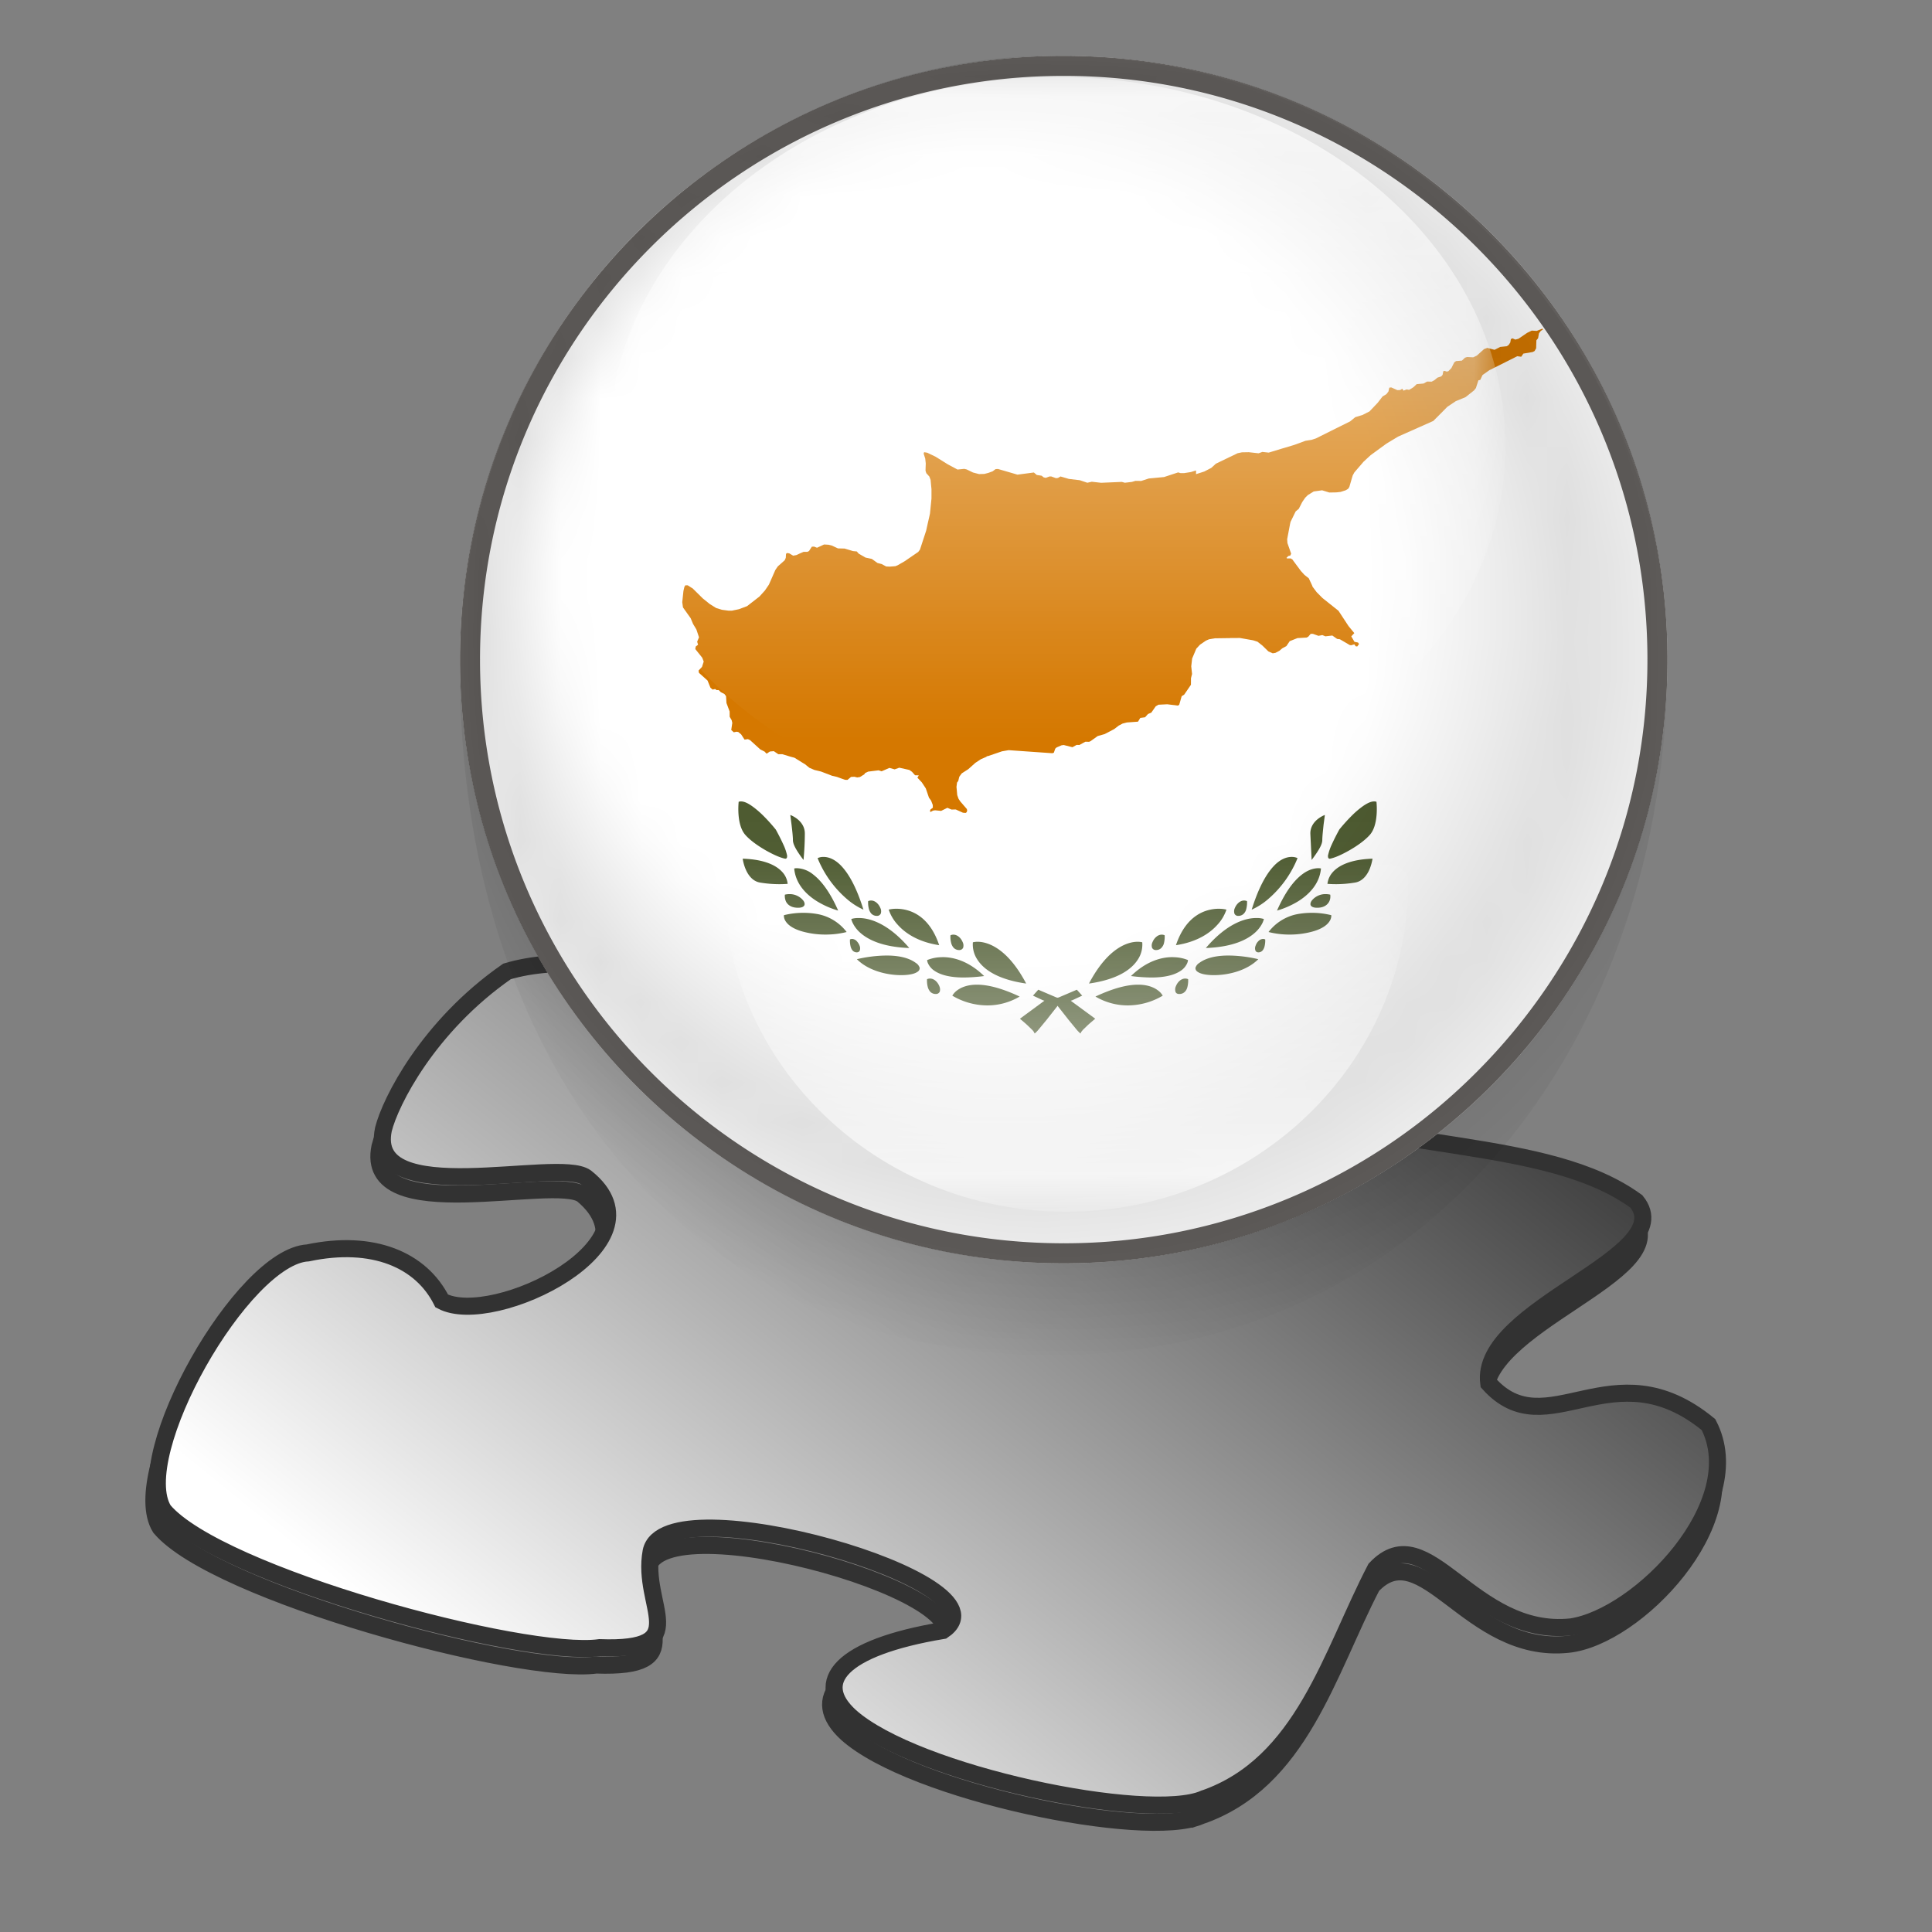 <svg xmlns="http://www.w3.org/2000/svg" width="48" height="48"><rect width="100%" height="100%" fill="#808080" stroke="none"/><path fill="#838281" stroke="#323232" stroke-width=".424" d="M29.824 45.117c2.474-.854 3.156-3.582 4.264-5.715 1.279-1.363 2.389 1.705 4.862 1.451 1.706-.172 4.435-3.071 3.411-4.947-2.389-2.047-4.008.512-5.459-1.109-.256-1.876 4.777-3.154 3.668-4.52-2.217-1.621-6.229-1.194-10.064-2.646-1.705-1.961 3.924-1.191 2.645-3.068-.512-.77-3.838-2.646-7.676-1.792-2.388.768.426 3.241-3.412 2.985-2.559-.257-6.994-1.962-9.552-1.191-1.962 1.362-2.9 3.238-3.071 3.926-.427 2.047 4.35.682 5.032 1.191 2.047 1.703-2.303 3.752-3.582 3.067-.512-1.021-1.706-1.535-3.326-1.19-1.621.084-4.436 5.028-3.583 6.396 1.365 1.62 8.956 3.668 10.832 3.412 2.388.084 1.024-1.024 1.28-2.391.341-1.705 9.04.77 7.164 1.963-2.473.428-3.156 1.275-2.217 2.131 1.62 1.45 7.419 2.645 8.784 2.047h0z"/><linearGradient id="A" gradientUnits="userSpaceOnUse" x1="33.367" y1="23.451" x2="15.678" y2="45.239"><stop offset="0" stop-color="#3f3f3f"/><stop offset="1" stop-color="#fff"/></linearGradient><path fill="url(#A)" stroke="#323232" stroke-width=".424" d="M29.909 44.691c2.474-.854 3.155-3.584 4.265-5.715 1.279-1.365 2.389 1.705 4.861 1.444 1.706-.256 4.436-3.065 3.412-5.026-2.389-1.963-4.01.597-5.459-1.023-.256-1.877 4.775-3.156 3.668-4.521-2.219-1.619-6.227-1.189-10.064-2.644-1.705-1.962 3.924-1.194 2.645-3.071-.512-.768-3.838-2.644-7.676-1.791-2.389.768.426 3.241-3.413 2.985-2.559-.341-6.994-1.961-9.552-1.194-1.962 1.364-2.9 3.241-3.07 3.924-.427 2.047 4.35.687 5.032 1.193 2.047 1.62-2.303 3.752-3.583 3.07-.512-1.023-1.706-1.535-3.326-1.194-1.621.085-4.435 5.032-3.583 6.396 1.365 1.621 8.956 3.668 10.832 3.412 2.388.086 1.023-1.021 1.279-2.389.341-1.706 9.041.77 7.25 1.962-2.559.427-3.241 1.279-2.303 2.134 1.621 1.451 7.421 2.644 8.785 2.048h0z"/><circle fill="#fff" cx="26.428" cy="16.387" r="15"/><g fill="#4e5b31"><path d="M26.846 25.676a.05.05 0 0 1-.017-.011l-.005-.005c-.024-.021-.047-.047-.069-.071l-.203-.247-.269-.342-.035-.045-.337-.104-.247-.115.132-.147.452.193.338.069.625.459h-.001c-.001.002-.091.076-.181.156l-.125.121-.041.051-.017.038m-2.321-.697a1.71 1.71 0 0 1-.865-.242h0 0c.032-.053.074-.1.125-.135.085-.063.236-.137.482-.138h.005c.292 0 .648.101 1.061.295a1.57 1.57 0 0 1-.808.22h0 0zm-1.277-.284c-.052.002-.102-.02-.138-.057-.03-.037-.052-.08-.062-.125-.014-.062-.02-.123-.016-.185.021-.01.045-.015.068-.016h.005c.109 0 .195.095.232.188a.2.2 0 0 1 .012.134c-.017.041-.057.065-.101.061h0zm2.247-.259c-.755-.107-1.074-.38-1.21-.591-.086-.127-.126-.279-.114-.433v-.001h.001a.49.49 0 0 1 .115-.013c.2 0 .714.102 1.208 1.038h0 0 0zm-1.547-.15c-.322 0-.567-.056-.729-.165a.45.45 0 0 1-.16-.18c-.014-.027-.022-.058-.025-.088a.99.99 0 0 1 .337-.071l.051-.002c.25 0 .629.082 1.028.469l.001.001h-.001c-.167.022-.335.034-.502.036h0zm-1.561-.059c-.34 0-.807-.104-1.098-.396h-.001.001a3.35 3.35 0 0 1 .675-.09l.064-.001c.318 0 .563.062.726.184.045.027.079.07.095.121.003.037-.015.073-.046.094-.073.055-.204.085-.39.088h-.026 0zm-1.102-.566c-.041 0-.081-.019-.107-.051a.26.26 0 0 1-.048-.109c-.012-.053-.016-.106-.013-.16v-.001c.017-.007.034-.012.053-.012h0c.042.002.083.02.112.051s.058.071.073.114c.016.036.019.077.008.115s-.044.053-.078.053h0zm2.545-.057c-.052.001-.102-.02-.138-.058-.031-.036-.052-.079-.062-.125a.6.6 0 0 1-.016-.184c.021-.01.045-.015.067-.016h.005c.109 0 .195.095.232.188.021.042.024.089.012.134-.016.039-.057.063-.1.061h0zm-1.239-.051c-.685-.024-1.039-.219-1.217-.378a.78.78 0 0 1-.185-.237.49.49 0 0 1-.039-.105l.001-.001c.055-.017.111-.024.169-.024h.016c.23-.001.7.095 1.255.745h0 0zm.743-.07c-.551-.084-.862-.32-1.027-.504-.102-.109-.179-.238-.227-.38.056-.013.112-.02.169-.021h.023.024c.277.008.78.133 1.038.905h0 0zm-2.826-.264a2.13 2.13 0 0 1-.521-.063c-.288-.071-.412-.182-.464-.262-.023-.032-.039-.07-.045-.11-.002-.015-.003-.03-.001-.046l.001-.001a1.99 1.99 0 0 1 .455-.058h.032a1.94 1.94 0 0 1 .372.036 1.18 1.18 0 0 1 .697.44v.001h0c-.173.043-.349.064-.526.063h0zm1.277-.464c-.052.001-.102-.02-.138-.057a.29.29 0 0 1-.062-.127.59.59 0 0 1-.016-.182c.021-.01.045-.015.068-.016h.005c.108 0 .194.095.231.188.021.042.023.089.011.133a.1.1 0 0 1-.099.061h0zm-.961-.132c-.183-.052-.357-.129-.521-.228-.24-.148-.535-.411-.571-.818h0 .001a.33.33 0 0 1 .056-.007.67.67 0 0 1 .412.155c.227.173.437.475.623.898h0zm.628-.023c-.149-.067-.288-.157-.412-.265a2.65 2.65 0 0 1-.727-1.015c.039-.018.082-.028.125-.03h.035c.104.003.265.046.441.237.203.22.385.58.538 1.073h0 0 0zm-1.626-.047c-.209 0-.281-.114-.302-.163a.34.34 0 0 1-.024-.161v-.001c.034-.009.069-.013.104-.014h.007c.137-.003.268.059.352.167.011.017.045.074.017.118-.023.036-.075.054-.154.054h0zm-.464-.586a2.91 2.91 0 0 1-.484-.041c-.187-.034-.292-.193-.348-.32-.038-.087-.064-.179-.078-.272h0c.578.018.851.187.978.325.079.082.128.188.139.301h0c-.002-.001-.084.007-.207.007h0zm.601-.601c0-.002-.066-.083-.132-.185s-.131-.217-.131-.308-.021-.272-.033-.375l-.032-.25h0c.015.005.361.135.361.46a7.29 7.29 0 0 1-.033.658h0 0 0zm-.449-.031c-.113-.019-.293-.097-.492-.21-.221-.127-.4-.263-.505-.383-.096-.109-.152-.281-.169-.51a1.91 1.91 0 0 1 .004-.312c.019-.006.038-.009.057-.009.077.001.159.036.269.112.101.072.195.152.282.239a4.28 4.28 0 0 1 .313.347l.001.001a5.47 5.47 0 0 1 .188.372c.038.08.068.163.088.25.008.025.008.052 0 .077-.003.009-.009.015-.017.02l-.019.006z"/><path d="M25.705 25.676l.022-.016c.023-.021.047-.047.068-.071l.204-.247.269-.342.034-.045.339-.104.246-.115-.133-.147-.452.193-.338.069-.624.459h0c.001.002.092.076.18.156l.125.121a.34.34 0 0 1 .041.051c.005.012.013.025.019.038m2.318-.697c.306-.002.604-.086.865-.242h0 0c-.031-.053-.074-.1-.125-.135-.084-.063-.236-.137-.481-.138h-.007c-.291 0-.646.101-1.059.295.246.145.524.221.807.22h0 0zm1.279-.284c.052.002.103-.02.138-.057s.053-.08.063-.125c.014-.062.02-.123.016-.185-.021-.01-.045-.015-.067-.016h-.005c-.109 0-.195.095-.231.188-.021.042-.024.089-.013.134s.056.065.099.061h0zm-2.247-.259c.756-.107 1.074-.38 1.211-.591.086-.127.125-.279.113-.433v-.001h0a.5.5 0 0 0-.115-.013c-.201 0-.715.102-1.209 1.038h0 0 0zm1.547-.15c.322 0 .567-.056.729-.165a.44.44 0 0 0 .16-.18c.013-.027.022-.058.024-.088-.105-.043-.221-.067-.336-.071l-.052-.002c-.25 0-.629.082-1.028.469v.001h.002c.167.022.333.034.501.036h0zm1.561-.059c.34 0 .808-.104 1.099-.396h0 0a3.35 3.35 0 0 0-.676-.09c-.021 0-.043-.001-.064-.001-.317 0-.563.062-.726.184-.045.027-.079.07-.095.121-.003.037.015.073.046.094.073.055.204.085.39.088h.026 0zm1.103-.566c.041 0 .08-.019.106-.051a.26.26 0 0 0 .048-.109c.012-.053.016-.106.014-.16v-.001c-.018-.007-.035-.012-.054-.012h0c-.042.002-.083.02-.112.051a.27.27 0 0 0-.072.114c-.016.036-.02.077-.008.115s.042.053.078.053h0zm-2.545-.057c.051.001.103-.02.137-.058s.054-.079.063-.125a.67.67 0 0 0 .015-.184c-.021-.01-.045-.015-.067-.016h-.005c-.108 0-.195.095-.231.188-.021.042-.024.089-.012.134.016.039.056.063.1.061h0zm1.238-.051c.686-.024 1.039-.219 1.217-.378a.8.8 0 0 0 .186-.237.55.55 0 0 0 .039-.105l-.002-.001a.56.56 0 0 0-.168-.024h-.017c-.232-.001-.7.095-1.255.745h0 0zm-.743-.07c.552-.084.862-.32 1.027-.504.103-.109.179-.238.228-.38-.057-.013-.113-.02-.17-.021h-.023-.022c-.279.008-.781.133-1.04.905h0 0zm2.826-.264c.176.001.351-.021.521-.063.289-.071.412-.182.465-.262.022-.032.039-.07.045-.11.003-.015.003-.03.002-.046l-.002-.001a1.98 1.98 0 0 0-.454-.058h-.032a1.94 1.94 0 0 0-.372.036c-.278.058-.526.215-.698.44v.001h.002a2.08 2.08 0 0 0 .523.063h0zm-1.276-.464c.051.001.102-.02.137-.057s.054-.08.063-.127a.62.62 0 0 0 .016-.182c-.021-.01-.045-.015-.067-.016h-.005c-.108 0-.194.095-.231.188-.021.042-.022.089-.011.133.014.039.055.064.098.061h0zm.961-.132c.183-.052.356-.129.521-.228.239-.148.535-.411.571-.818h0 0a.37.37 0 0 0-.057-.007c-.087 0-.235.02-.412.155-.228.173-.437.475-.623.898h0zm-.629-.023c.149-.067.289-.157.412-.265a2.64 2.64 0 0 0 .727-1.015c-.038-.018-.082-.028-.125-.03-.021-.001-.028-.001-.035 0-.104.003-.265.046-.44.237-.203.22-.386.58-.539 1.073l-.002.001.002-.001h0zm1.627-.047c.209 0 .28-.114.303-.163s.029-.106.022-.161v-.001c-.034-.009-.069-.013-.104-.014h-.008c-.137-.003-.268.059-.352.167-.011.017-.045.074-.018.118.025.036.077.054.157.054h0zm.463-.586c.164 0 .326-.014.484-.041.188-.034.293-.193.35-.32.037-.087.063-.179.078-.272h0c-.578.018-.852.187-.979.325-.078.082-.128.188-.141.301h.002c0-.001.082.007.206.007h0zm-.601-.601c.001-.002.065-.083.132-.185s.133-.217.133-.308.021-.272.031-.375l.033-.25h-.001c-.015.005-.36.135-.36.46l.032.658h0 0 0zm.449-.031c.115-.019.293-.097.491-.21.222-.127.4-.263.506-.383.096-.109.152-.281.169-.51a1.91 1.91 0 0 0-.004-.312.19.19 0 0 0-.058-.009c-.076.001-.158.036-.27.112a2.16 2.16 0 0 0-.282.239c-.11.11-.215.226-.313.347v.001a5.47 5.47 0 0 0-.188.372 1.28 1.28 0 0 0-.088.25c-.008.025-.008.052 0 .077.003.009.009.015.017.02s.013.006.02.006h0z"/></g><path fill="#d57800" d="M38.324 8.164l-.104.041-.039.016-.125-.007-.115.056-.207.141-.01.006-.076.02-.07-.031-.041.019-.014.083-.039.06-.047.034-.164.017-.141.072-.181-.048-.081.031-.179.161-.091.043-.031-.002-.12-.006-.052.017-.077.073-.145.011-.045.032-.07.141-.076.079-.043.009-.047-.017-.035.006-.018.091-.032.038-.097.033-.077.064-.066.035-.092-.002h-.021l-.09.049-.169.015-.071.067-.017.014-.031.02-.055.032-.013.009-.064-.011-.076.03-.03-.047-.054.032-.069.003-.087-.039-.065-.029-.049.007-.018.084-.002.009-.051.068-.095.056-.013.017-.108.14-.205.216-.174.088-.18.055-.126.104-.331.164-.521.26-.105.034-.152.024-.272.1-.241.073-.014.004-.049.014-.338.103-.158-.017-.094.034-.244-.027-.17.003-.106.022-.202.097-.34.164-.112.103-.175.091-.205.065v-.086l-.005-.004-.071.022-.051.016-.167.026h-.092l-.058-.017-.01.003-.34.112-.379.036-.189.061-.143-.002-.088.026-.175.021-.062-.017-.015-.004-.513.022-.232-.026-.111.025-.187-.063-.272-.032-.063-.019-.144-.042-.064.037-.049.005-.116-.042-.041-.001-.097.035-.051-.012-.052-.041-.12-.018-.072-.062-.408.054-.111-.033-.372-.108-.06.003-.073.055-.11.04-.097.025-.131.004-.152-.04-.156-.076-.059-.014-.129.013-.039.004-.238-.127-.306-.191-.208-.1-.078-.013-.011.037.039.122.013.121-.004.111-.002.069.02.062.075.083.031.083.022.23v.233l-.037.372-.012.056-.044.193-.039.177-.154.471-.043.058-.104.071-.235.161-.174.1-.055.022-.141.011-.088-.004-.109-.059-.107-.028-.141-.101-.156-.033-.171-.099-.045-.053-.094-.009-.129-.039h0l-.048-.014-.033-.01h0l-.165-.004-.153-.071-.081-.02-.111-.006-.116.054h0l-.059.027-.074-.029-.054.003-.061.092-.007.014-.043.022h-.052l-.041-.001-.044.019-.06.026h0l-.052.025-.025.011h0l-.016.003-.028.005-.035.007-.061-.036-.033-.02-.055-.011-.029.021-.006.1-.027.06-.085.076-.086.076-.061.089-.16.364-.1.147-.031.034-.105.116-.093.072-.214.166-.202.076-.174.036h-.085l-.161-.021-.145-.044-.159-.099-.174-.14-.252-.249-.036-.021-.007-.005-.08-.051-.059.001-.023.038-.013.055-.011.049-.029.277.002.016.016.114.191.268.059.142.01.016.04.066.03.05.003.005.065.195-.046.11.023.074-.058.045-.011.063.172.215.037.095-.042.132-.067.073-.019.02.01.056.079.071.134.12.072.177.054.048.063-.014.035.027.053-.001.053.052.034.017.054.027.042.055.01.17.079.211.001.115v.016l.049.085.016.067-.026.177.063.057.068-.014.044.007.071.059.085.13.083-.012.053.025.256.232.059.029.003.002.042.021.052.053.081-.054.009-.001.088-.008.039.026.074.05.097-.001.211.064.092.024.185.115.079.048.047.038.062.05.124.053.106.025.057.014.044.017.001-.003h.001l-.001.003.229.088.124.029.115.042.084.03.062.001.087-.073.084-.004.07.017.068-.011.107-.066.021-.032.076-.036.259-.032.075.024.194-.084.13.036.115-.041.251.056.066.047.075.085h.009l.083.002-.034.058.109.115.099.15.007.02.072.211.054.075.041.107.002.068-.059.044-.009.025-.004.009.012.029.022-.012.042-.023.051-.008.09.009.06.006.094-.046.062-.031.1.043.11-.001.045.021.131.059.066.006.024-.016.016-.038-.008-.043-.05-.058-.11-.127-.045-.066-.034-.095-.011-.122-.008-.082.014-.108.03-.039.021-.086h0l.006-.022.061-.082.162-.104.174-.156.138-.091.143-.062.004-.017.016.006.361-.123.006-.001.16-.028 1.084.076.039-.012h0l.035-.101.02-.019.015-.012.119-.052.056-.008.154.039.063.016.103-.057.071.001.147-.081.093.002.034-.014.179-.128.172-.049.045-.023.018-.009.176-.093.112-.086.097-.051.106-.027.276-.02.057-.093.119-.016.072-.081.082-.034.06-.085.05-.072.068-.04.219-.011.264.033.033-.021.061-.212.063-.04.167-.244.001-.089v-.074l.027-.105-.02-.191.022-.193.104-.246.092-.099.147-.1.075-.033.105-.018h0l.017-.002.026-.005.366-.005c.005-.004.134-.002.134-.002l.121-.001.312.055.021.004.104.034.12.094.128.125.024.023.082.035.024.011.067-.011.098-.051.072-.062.102-.055.002-.003.057-.084.002-.002h.002 0-.002l.022-.034.192-.076.229-.013.025-.014.014-.007.061-.071h.058l.136.049.096-.019.076.031.061-.007.111-.013.119.084.069.009.246.144.013.002.006.001.016.002.029-.009.043-.012.006-.002.006.008.027.04.039.005.045-.061-.019-.027-.007-.01-.088-.018-.079-.135.075-.081-.119-.145-.02-.024-.007-.01-.041-.062-.206-.314-.27-.215h0l-.094-.075h0l-.033-.026-.145-.146-.102-.136-.01-.029-.021-.046-.063-.134-.106-.083-.087-.095-.004-.005-.182-.245-.029-.041-.041-.024h-.092l-.008-.009-.005-.005.003-.003.043-.043.049-.012.021-.047-.093-.265v-.009l-.006-.084.073-.385.011-.047.127-.259.078-.065.086-.169.074-.108.07-.069.014-.007.127-.078.106-.015.103-.014.178.055.17-.003.033-.003.078-.009.125-.04.062-.037.03-.047.063-.217.021-.069.041-.075.229-.266.174-.161.394-.288.191-.115.098-.059.875-.389.229-.23.118-.12.21-.141.245-.101.21-.167.046-.058.062-.192.047-.011.043-.095.014-.027.173-.122.021-.009.668-.335.098.013.053-.078.194-.033.036-.006.048-.024.04-.069v-.013l.006-.186.042-.05.022-.123.021-.028.022-.029.055-.039-.01-.023.001.001z"/><defs><filter id="B" filterUnits="userSpaceOnUse" x="11.428" y="1.387" width="30" height="32.28"><feColorMatrix values="1 0 0 0 0  0 1 0 0 0  0 0 1 0 0  0 0 0 1 0"/></filter></defs><mask maskUnits="userSpaceOnUse" x="11.428" y="1.387" width="30" height="32.28" id="C"><radialGradient id="D" cx="1311.296" cy="-1767.294" r="17" fx="1304.296" fy="-1774.294" gradientTransform="matrix(-4.371139e-008 1 1 4.371139e-008 1794.295 -1294.295)" gradientUnits="userSpaceOnUse"><stop offset="0" stop-color="#fff" stop-opacity="0"/><stop offset=".6" stop-color="#fff" stop-opacity="0"/><stop offset=".8" stop-color="#fff" stop-opacity=".5"/><stop offset="1" stop-color="#fff" stop-opacity="0"/></radialGradient><path fill="url(#D)" filter="url(#B)" d="M44 0v34H10V0z"/></mask><path opacity=".5" mask="url(#C)" d="M26.127 1.387c9.389 0 15.301 7.675 15.301 15 0 9.388-5.912 17.28-15.301 17.28s-14.699-7.61-14.699-17 7.614-15.28 14.699-15.28z"/><path fill="#1f1a17" fill-opacity=".702" d="M26.428 1.387c8.283 0 15 6.717 15 15s-6.717 15-15 15-15-6.717-15-15 6.718-15 15-15zm.002.498v.002h-.002-.004v-.002c-4 .001-7.623 1.625-10.248 4.249s-4.25 6.25-4.25 10.251h.002v.002.004h-.002c.001 4 1.625 7.624 4.249 10.248s6.25 4.25 10.251 4.25v-.002h.002.006v.002a14.45 14.45 0 0 0 10.246-4.248c2.625-2.625 4.25-6.25 4.25-10.25h-.002v-.002-.004h.002c0-4-1.623-7.623-4.248-10.248s-6.25-4.252-10.252-4.252h0z"/><defs><filter id="E" filterUnits="userSpaceOnUse" x="15.117" y="1.915" width="22.283" height="18.316"><feColorMatrix values="1 0 0 0 0  0 1 0 0 0  0 0 1 0 0  0 0 0 1 0"/></filter></defs><mask maskUnits="userSpaceOnUse" x="15.117" y="1.915" width="22.283" height="18.316" id="F"><linearGradient id="G" gradientUnits="userSpaceOnUse" x1="26.249" y1="-.085" x2="26.249" y2="18.232"><stop offset="0" stop-color="#fff" stop-opacity=".8"/><stop offset=".5" stop-color="#fff" stop-opacity=".4"/><stop offset="1" stop-color="#fff" stop-opacity="0"/></linearGradient><path fill="url(#G)" filter="url(#E)" d="M15-.193h22.5V18.34H15z"/></mask><path mask="url(#F)" fill="#fff" d="M26.258 1.915c-6.152 0-11.141 4.101-11.141 9.158s4.989 9.158 11.141 9.158 11.143-4.102 11.143-9.158-4.991-9.158-11.143-9.158z"/><defs><filter id="H" filterUnits="userSpaceOnUse" x="17.977" y="13.673" width="17.014" height="16.433"><feColorMatrix values="1 0 0 0 0  0 1 0 0 0  0 0 1 0 0  0 0 0 1 0"/></filter></defs><mask maskUnits="userSpaceOnUse" x="17.977" y="13.673" width="17.014" height="16.433" id="I"><linearGradient id="J" gradientUnits="userSpaceOnUse" x1="26.483" y1="21" x2="26.483" y2="31"><stop offset="0" stop-color="#fff" stop-opacity="0"/><stop offset=".5" stop-color="#fff" stop-opacity=".4"/><stop offset="1" stop-color="#fff" stop-opacity=".8"/></linearGradient><path fill="url(#J)" filter="url(#H)" d="M17.87 16h17.229v15H17.87z"/></mask><path mask="url(#I)" fill="#fff" d="M26.484 13.673c-4.697 0-8.507 3.679-8.507 8.216s3.81 8.216 8.507 8.216 8.507-3.688 8.507-8.216c0-4.536-3.809-8.216-8.507-8.216z"/></svg>